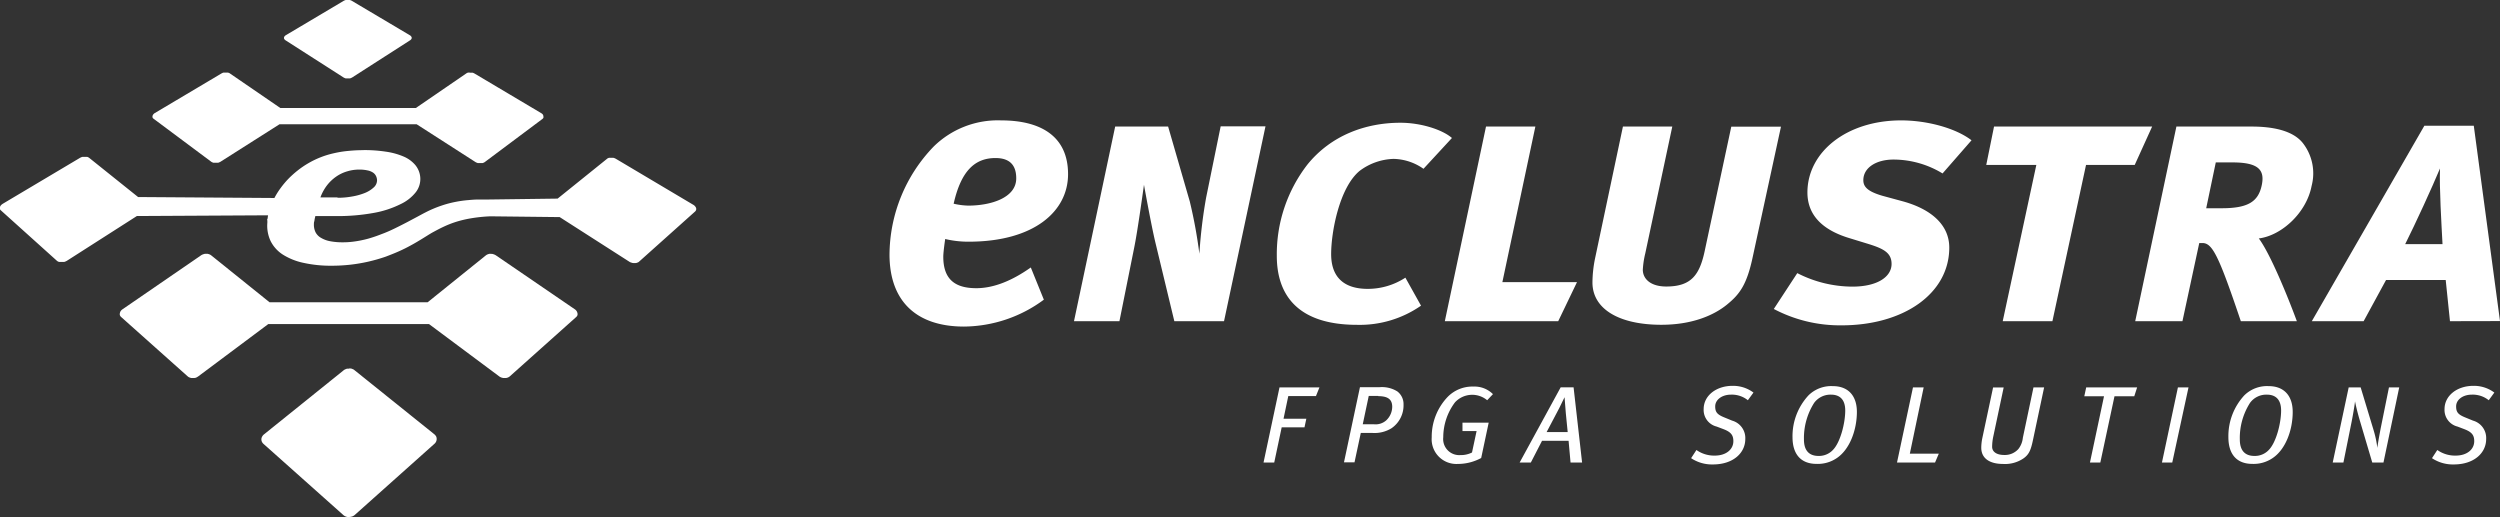 <svg id="Layer_1" data-name="Layer 1" xmlns="http://www.w3.org/2000/svg" viewBox="0 0 446.23 92.33"><rect x="0" y="0" width="446.23" height="92.33" fill="#333333" stroke="none"/><title>Logo_Enclustra_PAN_white</title><path d="M282.06,265.52l-.2,0a.58.58,0,0,0-.19,0,.48.48,0,0,0-.18.06.83.83,0,0,0-.16.09l-9,6.17H248.15l-9-6.17a.83.83,0,0,0-.16-.09l-.18-.06a.65.65,0,0,0-.19,0l-.2,0-.21,0a.79.79,0,0,0-.2,0,.7.7,0,0,0-.19.06l-.18.09-11.9,7.07a1.05,1.05,0,0,0-.27.24.61.61,0,0,0-.13.27.55.55,0,0,0,0,.28.51.51,0,0,0,.19.23l10.3,7.68a.68.68,0,0,0,.17.09l.19.08.21,0h.43l.22,0,.21-.08.19-.09L248,274.74h24.48L283,281.5a1.11,1.11,0,0,0,.19.09l.21.08.21,0h.44l.21,0,.19-.08a.91.91,0,0,0,.17-.09l10.27-7.68a.65.65,0,0,0,.21-.23.67.67,0,0,0,0-.28A.61.61,0,0,0,295,273a1,1,0,0,0-.28-.24l-11.9-7.07-.18-.09a.7.7,0,0,0-.19-.06.78.78,0,0,0-.21,0l-.2,0" transform="translate(-198.11 -252.56)" style="fill:#fff"/><path d="M285.72,297.86h-.24l-.22.06-.21.08-.18.11-10.43,8.4H246.22l-10.45-8.4-.18-.11-.21-.08-.22-.06h-.47l-.23.06-.22.08a1.39,1.39,0,0,0-.21.11L220,307.75a1.3,1.3,0,0,0-.34.32,1,1,0,0,0-.15.38.67.67,0,0,0,0,.37.79.79,0,0,0,.23.33l11.86,10.58a1.33,1.33,0,0,0,.19.14l.23.1.24.06.26,0,.26,0L233,320a1.73,1.73,0,0,0,.24-.1l.23-.14L246,310.4h28.68l12.52,9.33a1.64,1.64,0,0,0,.22.14l.25.1.26.06.26,0,.26,0,.24-.06a1.12,1.12,0,0,0,.22-.1,1,1,0,0,0,.2-.14l11.84-10.58a.79.79,0,0,0,.23-.33.78.78,0,0,0,0-.37,1.14,1.14,0,0,0-.16-.38,1.12,1.12,0,0,0-.33-.32l-14.09-9.63-.21-.11-.22-.08-.23-.06h-.24" transform="translate(-198.11 -252.56)" style="fill:#fff"/><path d="M260.38,318.36l-.25,0a1,1,0,0,0-.25.06l-.23.1a1.28,1.28,0,0,0-.21.14l-14.22,11.44a1.28,1.28,0,0,0-.32.39,1,1,0,0,0-.05.9,1.13,1.13,0,0,0,.28.39l14.25,12.7a1.24,1.24,0,0,0,.23.17,1.23,1.23,0,0,0,.26.12,1.19,1.19,0,0,0,.27.07,1.33,1.33,0,0,0,.28,0,2.06,2.06,0,0,0,.56-.1,1.15,1.15,0,0,0,.25-.12,1.24,1.24,0,0,0,.23-.17l14.22-12.7a1.13,1.13,0,0,0,.28-.39,1.12,1.12,0,0,0,0-.9,1.49,1.49,0,0,0-.33-.39l-14.25-11.44a.77.77,0,0,0-.21-.14l-.23-.1a1,1,0,0,0-.25-.06l-.26,0" transform="translate(-198.11 -252.56)" style="fill:#fff"/><path d="M263,279.36a26.86,26.86,0,0,0-2.74.14,18.59,18.59,0,0,0-2.55.41,15.89,15.89,0,0,0-4.66,1.84,16.08,16.08,0,0,0-1.81,1.24,17.48,17.48,0,0,0-1.63,1.46,15.56,15.56,0,0,0-1.39,1.65,13.18,13.18,0,0,0-1.13,1.8l-24.33-.17-8.74-7-.16-.1-.18-.07-.2,0-.22,0-.22,0-.22,0-.22.07-.2.1-13.79,8.2a1.64,1.64,0,0,0-.34.28.9.9,0,0,0-.17.32.58.58,0,0,0,0,.32.46.46,0,0,0,.18.27l10,9a.71.71,0,0,0,.17.11.93.93,0,0,0,.2.08.79.79,0,0,0,.22,0l.23,0,.24,0a1,1,0,0,0,.24,0l.23-.08.22-.11,12.51-8,23.42-.13-.06.33c0,.11,0,.22-.07.33s0,.22,0,.34,0,.22,0,.33a6.39,6.39,0,0,0,.58,3.26,6.13,6.13,0,0,0,2.18,2.42,11.27,11.27,0,0,0,3.7,1.48,22.57,22.57,0,0,0,5,.51,30.18,30.18,0,0,0,3.31-.18,29.05,29.05,0,0,0,3.21-.54,30.31,30.31,0,0,0,3.15-.9c1-.38,2.07-.8,3.1-1.3v0c.63-.3,1.2-.61,1.74-.91s1-.58,1.45-.85l1.21-.75c.37-.23.7-.43,1-.59.54-.29,1.11-.6,1.75-.9a18.3,18.3,0,0,1,2.14-.86,20.17,20.17,0,0,1,2.75-.67,27.78,27.78,0,0,1,3.54-.37l12.37.14,12.41,7.95a1.19,1.19,0,0,0,.22.12l.24.08a1,1,0,0,0,.24.05l.24,0,.23,0a.79.79,0,0,0,.22-.05l.2-.08a.66.66,0,0,0,.17-.12l10-8.95a.67.67,0,0,0,.18-.28.62.62,0,0,0,0-.33.76.76,0,0,0-.18-.31,1,1,0,0,0-.33-.28l-13.82-8.21-.2-.1-.22-.07-.22,0H307l-.2,0-.18.07a.56.56,0,0,0-.15.1l-8.83,7.11-12.18.16h-1.94c-.56,0-1.18.05-1.86.11a20.29,20.29,0,0,0-2.22.31,18.76,18.76,0,0,0-2.55.68,20.32,20.32,0,0,0-2.87,1.22c-.38.19-.85.45-1.41.75l-1.88,1c-.69.36-1.42.73-2.18,1.1s-1.54.72-2.32,1c-.58.23-1.16.44-1.74.62a16.42,16.42,0,0,1-1.73.46c-.58.13-1.16.22-1.73.29a14.24,14.24,0,0,1-1.71.1,11.63,11.63,0,0,1-2.26-.19,4.89,4.89,0,0,1-1.62-.59,2.44,2.44,0,0,1-1-1,3.08,3.08,0,0,1-.3-1.48c0-.12,0-.28.05-.43s.06-.33.09-.47.06-.28.09-.37,0-.15,0-.15h3.76a36,36,0,0,0,6.65-.56A17.62,17.62,0,0,0,269.6,289a7.5,7.5,0,0,0,2.74-2.15,3.84,3.84,0,0,0,.79-2.53,3.92,3.92,0,0,0-.9-2.31,5.6,5.6,0,0,0-2.13-1.53,12.48,12.48,0,0,0-3.13-.85,25.13,25.13,0,0,0-3.93-.28m-4.69,8.45h-.92l-1,0h-1.13a8.2,8.2,0,0,1,1.2-2.19,7.54,7.54,0,0,1,1.65-1.55,6.83,6.83,0,0,1,1.95-.92,7.27,7.27,0,0,1,2.13-.31,6.59,6.59,0,0,1,1.45.14,2.67,2.67,0,0,1,1,.39,1.55,1.55,0,0,1,.54.61,1.8,1.8,0,0,1,.19.78,1.72,1.72,0,0,1-.6,1.27,5.19,5.19,0,0,1-1.62,1,11.21,11.21,0,0,1-2.27.62,14.28,14.28,0,0,1-2.54.22" transform="translate(-198.11 -252.56)" style="fill:#fff"/><path d="M260.18,252.56H260l-.19,0-.17.06-.15.07-10.37,6.16a.79.79,0,0,0-.23.21.4.4,0,0,0-.09.24.36.36,0,0,0,.06.24.69.69,0,0,0,.21.21l10.38,6.65.16.08.19.07.19,0,.21,0,.2,0a1.38,1.38,0,0,0,.2,0l.18-.07.17-.08,10.36-6.65a.74.74,0,0,0,.22-.21.44.44,0,0,0,.07-.24.5.5,0,0,0-.1-.24.72.72,0,0,0-.24-.21l-10.38-6.16a.69.69,0,0,0-.15-.07l-.17-.06-.18,0h-.19" transform="translate(-198.11 -252.56)" style="fill:#fff"/><path d="M371,295.7a17.73,17.73,0,0,1-4.18-.48s-.34,2.27-.34,3.16c0,4,2.05,5.62,5.89,5.62,3.15,0,6.44-1.37,9.73-3.7l2.33,5.75a24.24,24.24,0,0,1-14.25,4.8c-8.36,0-13.3-4.39-13.3-12.88a28,28,0,0,1,7.89-19.26,16.34,16.34,0,0,1,12.06-4.66c6.92,0,11.92,2.74,11.92,9.59C388.76,290.29,382.66,295.7,371,295.7Zm4.8-14.93c-3.5,0-6.1,2.05-7.47,8.15a12.66,12.66,0,0,0,2.6.34c4,0,8.57-1.37,8.57-4.86C379.51,282.27,378.55,280.77,375.81,280.77Z" transform="translate(-198.11 -252.56)" style="fill:#fff"/><path d="M416.59,309.89h-8.87l-3.42-14.2c-.76-3.23-2-10.15-2-10.15s-1.08,7.93-1.72,11.1l-2.66,13.25h-8.11l7.35-34.74h9.45l3.87,13.38a85.92,85.92,0,0,1,1.71,9.32,88.87,88.87,0,0,1,1.2-10l2.6-12.74h8Z" transform="translate(-198.11 -252.56)" style="fill:#fff"/><path d="M452.19,282.69a9.6,9.6,0,0,0-5.32-1.77,10.59,10.59,0,0,0-6.09,2.15c-3.61,3-5.07,10.91-5.07,14.84,0,4.18,2.34,6.21,6.53,6.21a12.24,12.24,0,0,0,6.72-2l2.79,5a19.15,19.15,0,0,1-11.41,3.42c-10.85,0-14.33-5.58-14.33-12.3a26.15,26.15,0,0,1,5.45-16.29c4.25-5.27,10.46-7.48,16.61-7.48,3.74,0,7.55,1.27,9.2,2.72Z" transform="translate(-198.11 -252.56)" style="fill:#fff"/><path d="M476.24,309.89H456l7.35-34.74h8.81l-5.89,27.77h13.32Z" transform="translate(-198.11 -252.56)" style="fill:#fff"/><path d="M511,298.23c-1.07,5.13-2.34,6.84-4.69,8.74s-6.21,3.56-11.66,3.56c-7.61,0-12.3-2.85-12.3-7.55a22.35,22.35,0,0,1,.44-4.18l5-23.65h8.81l-4.82,22.63a15.81,15.81,0,0,0-.44,2.92c0,1.64,1.39,3,4.18,3,4.51,0,6-2.09,6.92-6.6l4.69-21.93H516Z" transform="translate(-198.11 -252.56)" style="fill:#fff"/><path d="M544.84,283.52a16.86,16.86,0,0,0-8.75-2.48c-3.11,0-5.39,1.46-5.39,3.68,0,1.14.7,2,3.42,2.79l3.68,1c5,1.39,8.24,4.18,8.24,8.24,0,8.24-8.18,13.88-19.21,13.88a25.3,25.3,0,0,1-12.11-2.92l4.19-6.4a21.67,21.67,0,0,0,9.83,2.41c4.5,0,7-1.77,7-4.05,0-2-1.46-2.73-4.12-3.56l-3.49-1.07c-5.39-1.65-7.41-4.63-7.41-8.12,0-7.23,7-12.87,16.73-12.87,4.69,0,9.77,1.4,12.56,3.55Z" transform="translate(-198.11 -252.56)" style="fill:#fff"/><path d="M579.14,282h-8.69l-6,27.89h-8.87l6-27.89h-8.94l1.39-6.85h28.22Z" transform="translate(-198.11 -252.56)" style="fill:#fff"/><path d="M601.29,295.12c2,2.66,5.08,10.14,6.79,14.77h-10c-3.93-11.66-5.07-13.95-6.85-13.95h-.57l-3,13.95h-8.43l7.35-34.74H600c3.74,0,7.41.69,9.19,3a8.79,8.79,0,0,1,1.52,7.61C609.79,290.55,605.35,294.61,601.29,295.12Zm-4.68-13.57h-3l-1.71,8.18h2.79c4.7,0,6.47-1.2,7.1-4S601.29,281.55,596.61,281.55Z" transform="translate(-198.11 -252.56)" style="fill:#fff"/><path d="M635.41,309.89l-.76-7.35H624l-4,7.35h-9.25L630.84,275h8.82l4.68,34.87Zm-1.78-27.26c-1.46,3.49-4.37,9.83-6.21,13.5h6.66C633.89,292.52,633.5,286.12,633.63,282.63Z" transform="translate(-198.11 -252.56)" style="fill:#fff"/><path d="M433,323.25h-4.94l-.85,4.05h4.07l-.33,1.54h-4.07l-1.33,6.28h-1.91l2.85-13.41h7.13Z" transform="translate(-198.11 -252.56)" style="fill:#fff"/><path d="M446.48,329a5.75,5.75,0,0,1-3.36.84H441l-1.12,5.24H438l2.85-13.41h3.51a5.21,5.21,0,0,1,3.14.74,2.83,2.83,0,0,1,1.13,2.36A4.94,4.94,0,0,1,446.48,329Zm-2.37-5.77h-1.69l-1.07,5.06h2a2.85,2.85,0,0,0,2.19-.7,3.35,3.35,0,0,0,1.07-2.41C446.61,323.93,445.94,323.27,444.11,323.27Z" transform="translate(-198.11 -252.56)" style="fill:#fff"/><path d="M463.56,324a4.17,4.17,0,0,0-5.75.38,10.42,10.42,0,0,0-2.09,6.22,2.87,2.87,0,0,0,3.06,3.19,4.44,4.44,0,0,0,2.07-.46l.82-3.83h-2.52V328h4.68l-1.34,6.31a8.76,8.76,0,0,1-4.17,1.06,4.42,4.42,0,0,1-4.66-4.76,10.3,10.3,0,0,1,2.86-7.22,6.16,6.16,0,0,1,4.58-1.83,4.66,4.66,0,0,1,3.49,1.35Z" transform="translate(-198.11 -252.56)" style="fill:#fff"/><path d="M478.44,335.12l-.35-3.88h-4.74l-2,3.88h-2l7.33-13.43h2.3l1.52,13.43Zm-.84-8.77c-.07-.82-.23-2.89-.23-2.89s-.55,1.17-.93,1.91l-2.27,4.31h3.76Z" transform="translate(-198.11 -252.56)" style="fill:#fff"/><path d="M510.09,324a4.55,4.55,0,0,0-3-1c-1.63,0-2.83.91-2.83,2.1,0,1,.34,1.44,1.59,1.95l1.44.59a3.23,3.23,0,0,1,2.34,3.29c0,2.5-2.19,4.53-5.77,4.53a6.7,6.7,0,0,1-3.9-1.12l.95-1.46a5.46,5.46,0,0,0,3.28,1c2,0,3.31-1.09,3.31-2.57,0-1-.35-1.6-1.71-2.13l-1.27-.48a3.05,3.05,0,0,1-2.32-3.12c0-2.4,2.24-4.15,5.15-4.15a6.06,6.06,0,0,1,3.74,1.2Z" transform="translate(-198.11 -252.56)" style="fill:#fff"/><path d="M526,334.3a6,6,0,0,1-3.64,1.06c-2.93,0-4.3-1.87-4.3-4.76a10.71,10.71,0,0,1,2.87-7.49,5.78,5.78,0,0,1,4.33-1.63c2.71,0,4.29,1.69,4.29,4.61C529.54,329.31,528.29,332.74,526,334.3ZM524.92,323a3.62,3.62,0,0,0-3,1.47A11.71,11.71,0,0,0,520.1,331c0,2.06,1,2.94,2.61,2.94a3.4,3.4,0,0,0,2.6-1.11c1.28-1.34,2.16-4.72,2.16-7C527.47,324.11,526.71,323,524.92,323Z" transform="translate(-198.11 -252.56)" style="fill:#fff"/><path d="M543.5,335.12h-6.79l2.85-13.41h1.91L539,333.54h5.17Z" transform="translate(-198.11 -252.56)" style="fill:#fff"/><path d="M561,331c-.39,1.87-.7,2.65-1.7,3.37a5.84,5.84,0,0,1-3.69,1c-2.28,0-3.86-.94-3.86-2.9a8.82,8.82,0,0,1,.18-1.67l1.93-9.08h1.89l-1.83,8.64a9.21,9.21,0,0,0-.23,1.94c0,.92.82,1.47,2.16,1.47a3.23,3.23,0,0,0,2.52-1.06,3.82,3.82,0,0,0,.8-2l1.9-9h1.9Z" transform="translate(-198.11 -252.56)" style="fill:#fff"/><path d="M579.06,323.29h-3.53L573,335.12h-1.85l2.51-11.83h-3.52l.34-1.58h9.09Z" transform="translate(-198.11 -252.56)" style="fill:#fff"/><path d="M585.84,335.12H584l2.85-13.41h1.89Z" transform="translate(-198.11 -252.56)" style="fill:#fff"/><path d="M603.79,334.3a6,6,0,0,1-3.65,1.06c-2.92,0-4.28-1.87-4.28-4.76a10.7,10.7,0,0,1,2.86-7.49,5.78,5.78,0,0,1,4.33-1.63c2.71,0,4.29,1.69,4.29,4.61C607.34,329.31,606.09,332.74,603.79,334.3ZM602.72,323a3.59,3.59,0,0,0-3,1.47A11.63,11.63,0,0,0,597.9,331c0,2.06,1,2.94,2.61,2.94a3.39,3.39,0,0,0,2.6-1.11c1.28-1.34,2.16-4.72,2.16-7C605.27,324.11,604.51,323,602.72,323Z" transform="translate(-198.11 -252.56)" style="fill:#fff"/><path d="M623.54,335.12h-2l-2.2-7.43c-.49-1.64-.86-3.32-.88-3.52,0,.27-.3,2.12-.61,3.7l-1.46,7.25h-1.91l2.85-13.41h2.14l2.34,7.74a18.59,18.59,0,0,1,.64,3.08c0-.26.35-2.32.69-4l1.38-6.82h1.83Z" transform="translate(-198.11 -252.56)" style="fill:#fff"/><path d="M642.33,324a4.55,4.55,0,0,0-3-1c-1.64,0-2.82.91-2.82,2.1,0,1,.33,1.44,1.58,1.95l1.44.59a3.22,3.22,0,0,1,2.34,3.29c0,2.5-2.19,4.53-5.77,4.53a6.7,6.7,0,0,1-3.9-1.12l.95-1.46a5.46,5.46,0,0,0,3.28,1c2,0,3.31-1.09,3.31-2.57,0-1-.35-1.6-1.72-2.13l-1.26-.48a3.05,3.05,0,0,1-2.32-3.12c0-2.4,2.24-4.15,5.15-4.15a6.08,6.08,0,0,1,3.74,1.2Z" transform="translate(-198.11 -252.56)" style="fill:#fff"/></svg>
